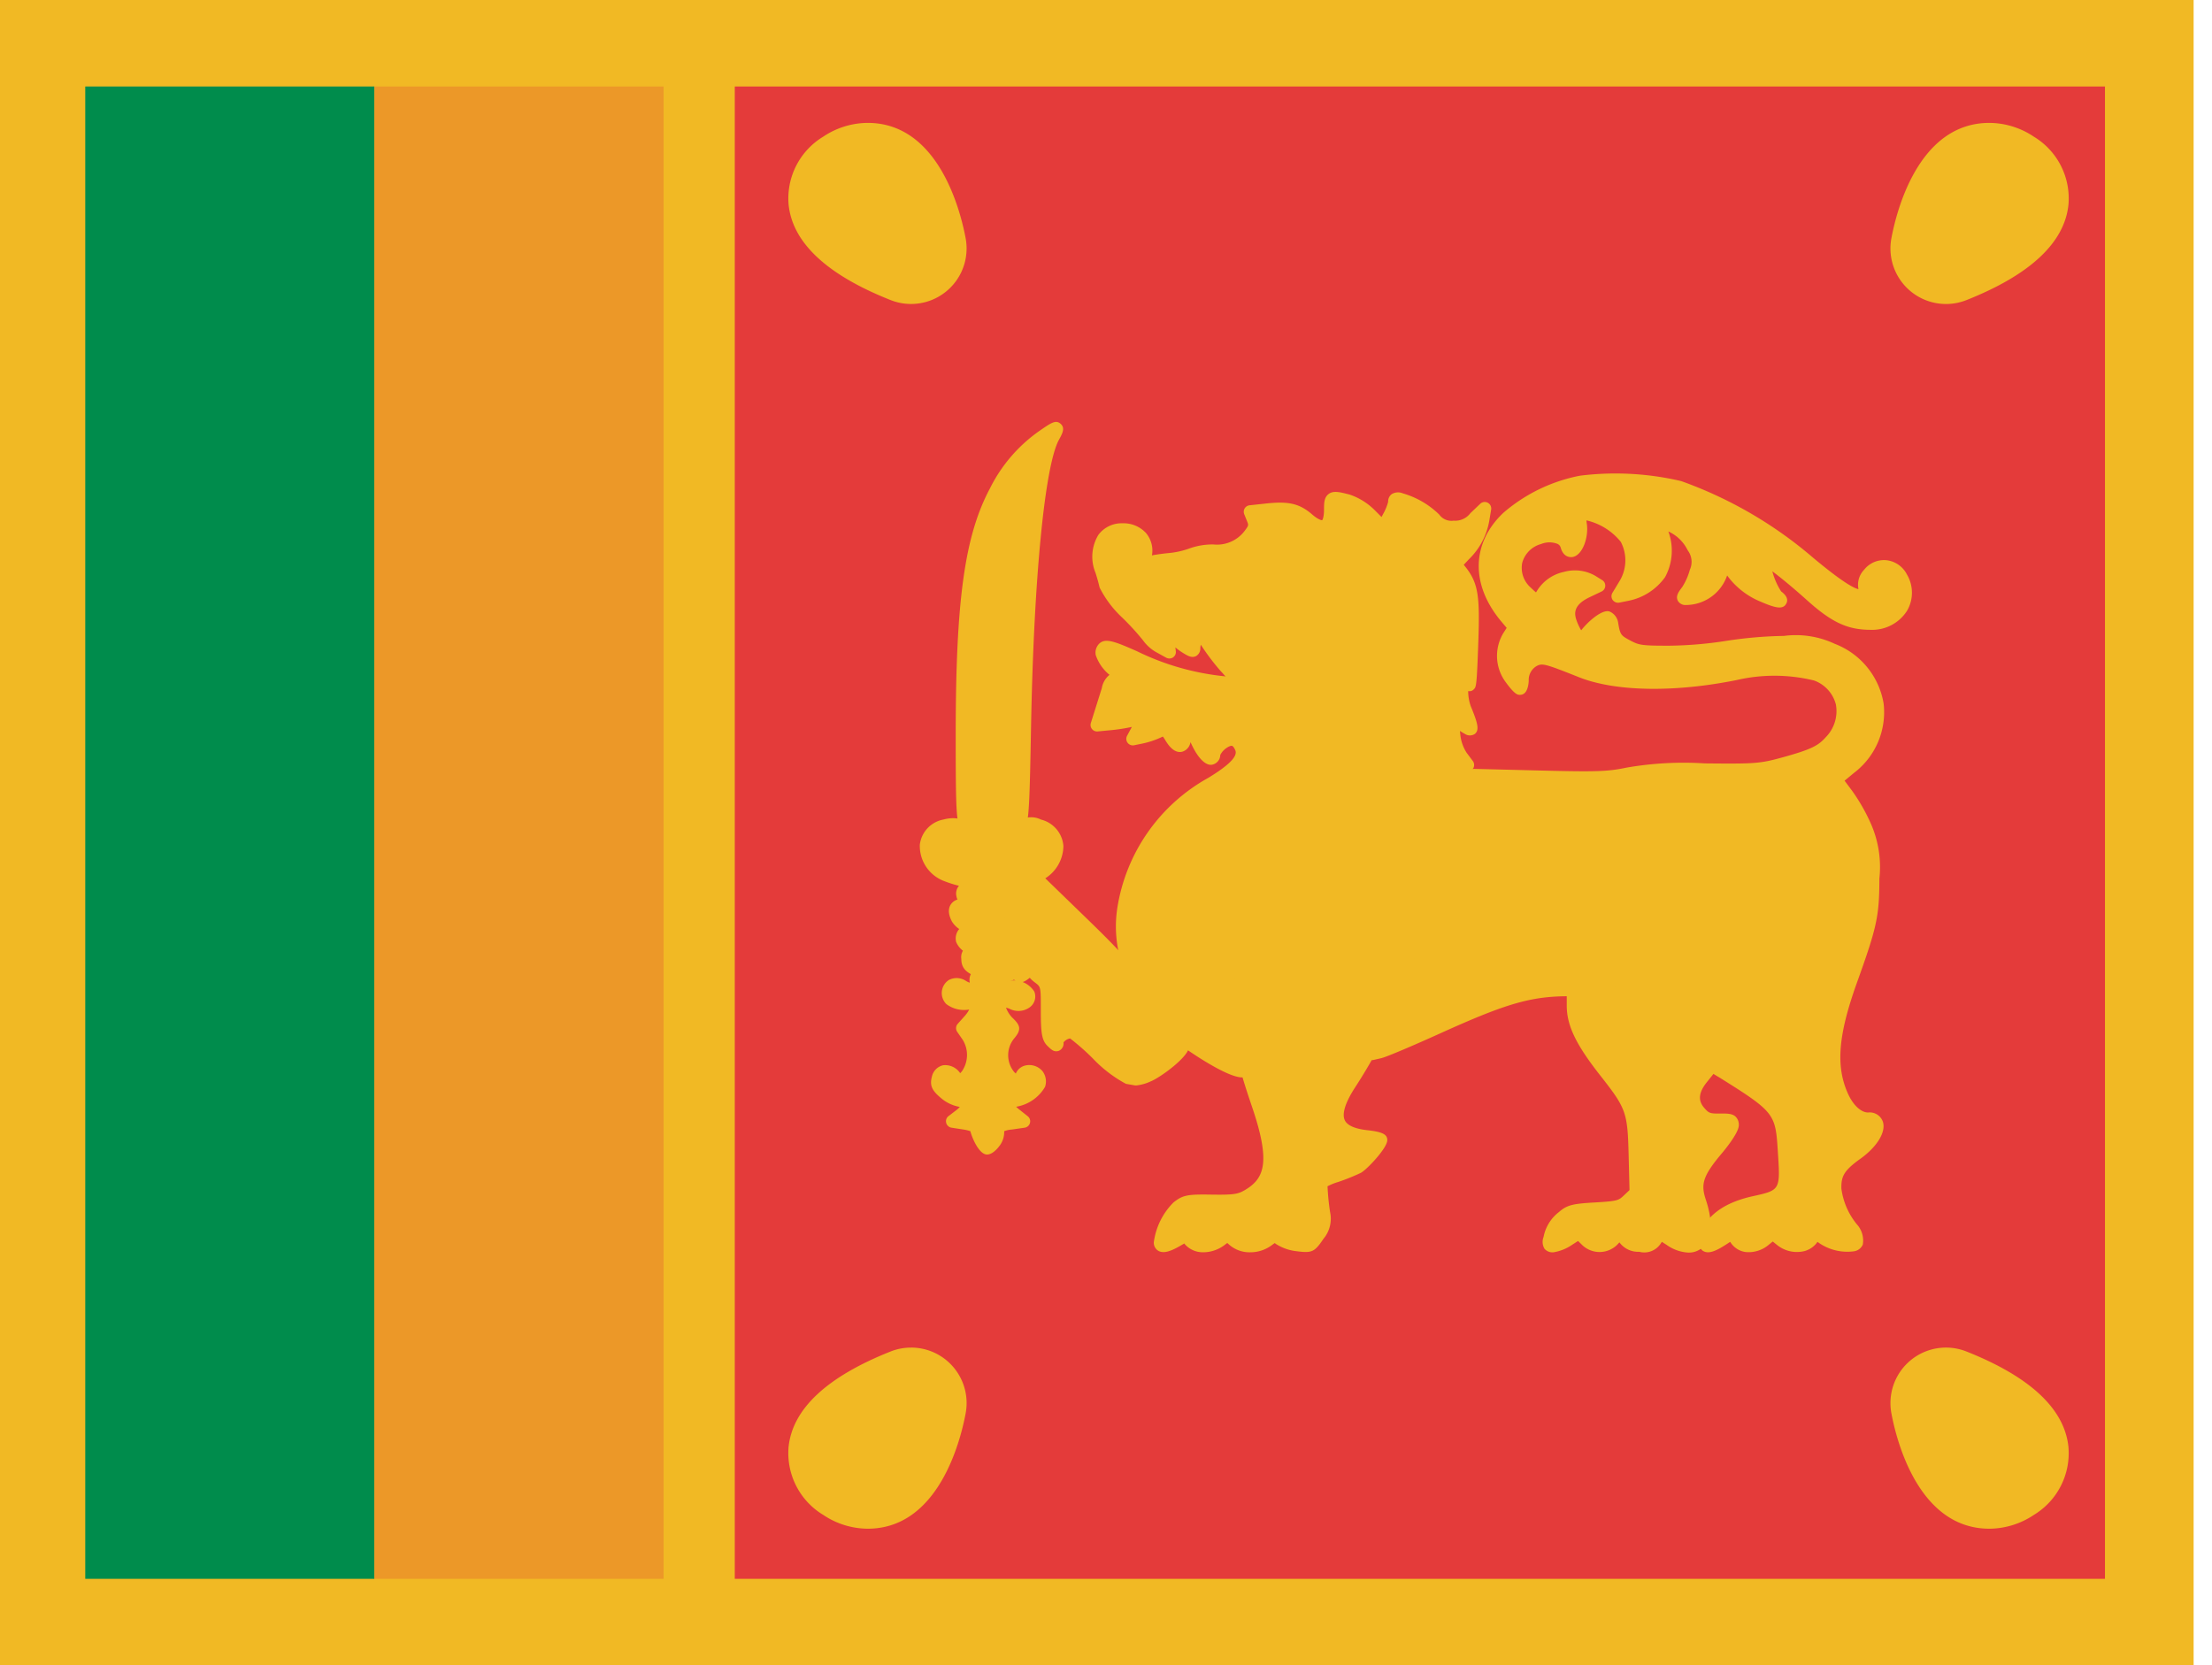 <svg xmlns="http://www.w3.org/2000/svg" width="85" height="64" fill="none"><path fill="#F1B924" d="M0 0v64h84.294V0H0Z"/><path fill="#008C4C" d="M3.276 3.324V60.676h11.112V3.324H3.276Z"/><path fill="#EC9828" d="M14.388 3.324V60.676H25.5V3.324H14.388Z"/><path fill="#E43B3A" d="M28.235 3.324V60.676h52.652V3.324H28.235Z"/><path fill="#F1B924" d="M74.778 11.683c.27 0 .537-.051.787-.15 2.453-.974 3.772-2.21 3.92-3.673a2.774 2.774 0 0 0-1.329-2.606 3.094 3.094 0 0 0-1.712-.531c-2.725 0-3.57 3.395-3.764 4.435a2.135 2.135 0 0 0 2.098 2.525ZM33.344 4.723c-.61.004-1.207.189-1.713.531a2.774 2.774 0 0 0-1.328 2.606c.148 1.464 1.466 2.7 3.92 3.672a2.134 2.134 0 0 0 2.884-2.374c-.194-1.04-1.039-4.435-3.763-4.435ZM35.009 51.79c-.27 0-.537.05-.787.15-2.453.974-3.771 2.21-3.92 3.673a2.773 2.773 0 0 0 1.33 2.605 3.092 3.092 0 0 0 1.712.532c2.724 0 3.57-3.395 3.763-4.435a2.133 2.133 0 0 0-2.098-2.526ZM75.565 51.94a2.134 2.134 0 0 0-2.885 2.375c.194 1.04 1.039 4.435 3.764 4.435a3.093 3.093 0 0 0 1.712-.531 2.774 2.774 0 0 0 1.328-2.606c-.147-1.464-1.466-2.7-3.919-3.673ZM45.216 47.668l.36-.208.155.209a.89.89 0 0 0 1.153-.006l.289-.216.242.215a1.088 1.088 0 0 0 1.29.002c.266-.198.303-.202.478-.052.208.125.441.203.682.227.487.063.495.06.78-.368a.956.956 0 0 0 .219-.85c-.038-.23-.078-.6-.09-.823-.022-.404-.02-.406.568-.61a7.92 7.92 0 0 0 .834-.337c.365-.278.665-.631.881-1.036a1.244 1.244 0 0 0-.561-.135c-1.228-.138-1.436-.797-.638-2.022 1.302-1.998 2.088-3.943 2.093-5.183.002-.554.034-.74.105-.62.291.493-.23 2.558-1.02 4.04l-.317.597.303-.07c.167-.038 1.148-.452 2.18-.92 2.824-1.28 3.794-1.53 5.623-1.453a3.925 3.925 0 0 1 3.265 1.498 9.947 9.947 0 0 0 2.134 1.663c2.15 1.346 2.24 1.462 2.342 3.046.104 1.604.052 1.69-1.16 1.959-1.038.229-1.688.712-1.862 1.384-.093.359.103.369.625.033l.383-.247.17.247c.225.323.701.325 1.096.003l.299-.244.305.244a.795.795 0 0 0 1.283-.187c.035-.09.126-.061.31.1.347.3 1.236.43 1.332.193a.724.724 0 0 0-.155-.496c-.517-.775-.678-1.145-.685-1.566-.01-.587.165-.87.833-1.347.81-.58 1.06-1.328.444-1.328-.38 0-.764-.336-1.009-.885-.497-1.114-.4-2.364.347-4.442.758-2.112.842-2.501.845-3.913a3.88 3.88 0 0 0-.286-1.965 7.046 7.046 0 0 0-.716-1.267l-.427-.57.548-.455c1.676-1.388 1.333-3.66-.684-4.535a3.394 3.394 0 0 0-1.852-.284 15.79 15.79 0 0 0-2.198.19c-.728.115-1.464.177-2.201.186-1.054.005-1.233-.022-1.638-.238-.424-.225-.496-.332-.58-.853a.31.31 0 0 0-.166-.237c-.144-.046-.809.532-.907.787-.048.126-.088.118-.23-.05a2.079 2.079 0 0 1-.293-.57c-.168-.509.038-.89.635-1.175l.464-.221-.273-.17a1.477 1.477 0 0 0-1.87.467.863.863 0 0 1-.237.297 2.03 2.03 0 0 1-.414-.346 1.204 1.204 0 0 1 .496-2.084c.519-.172.978-.041 1.074.305.145.529.6-.166.518-.794-.054-.417-.046-.431.242-.431.602.123 1.14.455 1.52.937a1.779 1.779 0 0 1-.053 1.787l-.265.439.347-.07a2.027 2.027 0 0 0 1.252-.8 1.846 1.846 0 0 0 .058-1.62c-.227-.412-.2-.477.135-.338a1.91 1.91 0 0 1 1.105.947.966.966 0 0 1 .106.923 2.653 2.653 0 0 1-.34.758c-.184.245-.19.286-.044.286a1.995 1.995 0 0 0 1.048-.475c.142-.18.255-.381.332-.597l.146-.399.168.304c.294.48.736.85 1.259 1.058.603.258.855.273.539.03-.3-.416-.47-.913-.486-1.427.07-.066.89.565 1.825 1.405.886.795 1.442 1.056 2.256 1.056 1.039 0 1.644-.905 1.177-1.76a.727.727 0 0 0-1.234-.14.584.584 0 0 0-.16.558c.059.252.036.286-.194.286-.302 0-.897-.387-1.954-1.269a15.795 15.795 0 0 0-4.986-2.902 10.967 10.967 0 0 0-3.77-.203 6.158 6.158 0 0 0-2.823 1.367c-1.14 1.084-1.159 2.526-.048 3.84l.317.376-.215.335a1.447 1.447 0 0 0 .067 1.623c.092.148.21.28.348.386.036 0 .076-.137.088-.303a.849.849 0 0 1 .523-.817c.28-.1.461-.053 1.743.459 1.35.538 3.567.575 5.925.099a6.593 6.593 0 0 1 3.12.031 1.539 1.539 0 0 1 .546 2.569c-.35.393-.687.554-1.82.865-.862.236-1.067.252-3.026.232-.989-.06-1.982-.007-2.959.159-.742.154-1.198.17-3.377.115l-2.52-.063.28.231a4.4 4.4 0 0 0 .482.348c.19.109.184.124-.099.228a2.943 2.943 0 0 1-.818.112h-.517l-.07.44c-.04.207-.037.42.007.627.062.152.039.174-.122.115a6.974 6.974 0 0 0-.673-.172 4.134 4.134 0 0 1-.781-.252c-.284-.138-.315-.135-.42.05a4.084 4.084 0 0 1-1.097.817c-.021 0-.048-.126-.06-.28a4.048 4.048 0 0 0-.28-.888c-.143-.335-.292-.7-.33-.812-.06-.169-.087-.177-.159-.051a2.182 2.182 0 0 0-.154.508c-.06.249-.158.487-.293.705l-.225.35-.144-.299c-.155-.322-.411-.655-.504-.655-.031 0-.085.103-.118.229-.183.397-.469.74-.828.99-.055 0-.1-.206-.1-.457 0-.252-.047-.457-.106-.457-.06 0-.108.065-.108.144 0 .194-.519.77-.693.77a.446.446 0 0 0-.272.152c-.191.218-.348.188-.267-.052a1.19 1.19 0 0 0-.055-.584l-.16-.494c-.025-.079-.211-.058-.605.069-.636.204-.85.168-.522-.089a1.92 1.92 0 0 0 .404-.72c.054-.228.171-.434.337-.598.116-.036.11.008-.027.193a.894.894 0 0 0-.178.394c-.025.159-.08.311-.162.45-.09.161-.145.31-.125.33.19-.04.37-.11.538-.205l.5-.24.003.215c.023.234.068.466.134.692l.132.477.34-.156a1.462 1.462 0 0 0 .678-1.173c0-.219.125-.185.177.047.015.069.093.325.175.57l.147.444.233-.281a2.38 2.38 0 0 0 .358-.673c.118-.375.304-.536.304-.264 0 .196.535.9.638.839.11-.18.186-.379.221-.586.149-.61.389-1.025.541-.936a.106.106 0 0 1 .05.145c.044.306.137.604.274.881l.403.982c.066.162.126.139.513-.203.188-.152.352-.33.486-.53.04-.118.094-.114.32.026.452.239.947.386 1.456.433.053-.201.077-.41.07-.618l.014-.566.305.063c.26.035.523.033.783-.005l.478-.068-.426-.292a2.342 2.342 0 0 1-.527-.463.705.705 0 0 0-.504-.204c-.639-.054-1.771-.69-1.771-.993 0-.057.157.04.348.215.419.387.962.612 1.532.635h.386l-.239-.318a1.844 1.844 0 0 1-.289-.813c-.046-.454-.094-.526-.568-.856a5.465 5.465 0 0 1-.783-.659l-.266-.3-.136.356c-.075.196-.166.355-.203.355a1.105 1.105 0 0 1-.318-.253 1.129 1.129 0 0 0-.314-.253c-.117.12-.21.262-.273.418l-.21.417-.163-.24a3.662 3.662 0 0 0-.47-.52c-.17-.154-.259-.28-.199-.28.178.086.336.207.464.356l.354.356.145-.26a.926.926 0 0 0 .078-.585c-.056-.28-.048-.296.06-.12.131.178.286.338.46.475l.336.273.232-.425c.23-.423.232-.424.337-.171a6.461 6.461 0 0 0 2.024 1.659c.133.075.077-.184-.17-.777a1.965 1.965 0 0 1-.118-.63c0-.28-.081-.406-.44-.679a1.693 1.693 0 0 1-.784-1.311 1.823 1.823 0 0 0-.201-.637c-.106-.137-.123-.06-.095.418.022.3-.01.602-.093.89l-.128.305-.099-.254a1.604 1.604 0 0 0-.534-.54c-.24-.156-.408-.312-.374-.344.034-.032.28.111.548.319.407.316.496.35.553.21a3.786 3.786 0 0 0-.128-1.37c-.064-.249-.058-.247.248.058.246.267.402.604.447.965a1.597 1.597 0 0 0 .736 1.18c.192.191.408.357.641.493.021-.02.063-.773.093-1.672.058-1.726-.007-2.137-.423-2.67l-.213-.274.335-.362c.383-.366.637-.845.726-1.367l.072-.42-.38.358a.973.973 0 0 1-.817.359.811.811 0 0 1-.734-.315 3.08 3.08 0 0 0-1.288-.745c-.18-.053-.24-.03-.24.092a1.89 1.89 0 0 1-.223.576l-.222.413-.466-.46a2.24 2.24 0 0 0-.877-.569c-.644-.17-.679-.152-.679.327 0 .728-.31.864-.87.38-.427-.369-.78-.45-1.59-.36l-.624.069.113.282c.093.235.072.334-.129.602a1.579 1.579 0 0 1-1.403.622 2.427 2.427 0 0 0-.836.138c-.283.104-.579.17-.88.195-.259.02-.516.06-.768.123-.153.057-.17.01-.12-.34a.804.804 0 0 0-.88-.929c-.756 0-1.104.676-.808 1.567.056.172.131.442.165.601.2.385.469.73.792 1.02.303.29.585.6.844.93.123.16.28.293.458.389l.344.19-.045-.368c-.05-.405.038-.469.254-.183.126.144.272.268.435.367.255.157.295.16.295.024.017-.152.055-.302.115-.443l.116-.286.201.39c.234.382.501.743.798 1.08.638.737 1.026 1.562.825 1.752-.08.076-.3.071-.756-.02a3.845 3.845 0 0 0-.97-.084c-.37.051-.399.003-.172-.28.24-.3.202-.35-.269-.35a9.803 9.803 0 0 1-2.415-.466c-.505-.2-.621-.15-.77.328-.066.216-.189.606-.271.868l-.15.475.545-.052a5.72 5.72 0 0 0 .858-.146.873.873 0 0 1 .347-.061c-.03.147-.087.287-.17.413l-.205.38.34-.07c.216-.047.426-.116.627-.207.273-.132.295-.122.51.223.265.426.477.408.524-.043.049-.466.202-.397.49.22.278.595.567.805.623.453a.844.844 0 0 1 .332-.423c.332-.235.583-.164.726.203.149.38-.183.773-1.147 1.358a6.669 6.669 0 0 0-3.374 4.812c-.29 1.841.613 3.743 2.425 5.11.866.654 2.243 1.344 2.156 1.08-.372-1.118-.36-3.252.02-3.611.058-.055.038.168-.043.494-.302 1.215-.17 2.183.603 4.452.7 2.052.602 2.928-.388 3.508-.318.186-.523.217-1.378.207-.928-.012-1.029.007-1.327.244a2.433 2.433 0 0 0-.663 1.339c0 .191.212.166.629-.075Z"/><path fill="#F1B924" d="M48.04 48.127a1.184 1.184 0 0 1-.79-.278l-.09-.08-.125.094c-.23.168-.506.26-.79.263a.922.922 0 0 1-.714-.307l-.022-.03-.167.096c-.41.236-.648.286-.83.186a.363.363 0 0 1-.175-.327c.076-.58.342-1.12.757-1.533.365-.292.554-.315 1.486-.3.837.012.993-.022 1.25-.171.758-.444 1.01-1.063.278-3.214-.14-.413-.262-.782-.361-1.12h-.018c-.634 0-2.255-1.162-2.272-1.176-1.88-1.418-2.825-3.417-2.52-5.347a6.943 6.943 0 0 1 3.491-4.988c.79-.48 1.132-.824 1.044-1.052-.047-.116-.096-.168-.127-.178-.035-.011-.111.008-.224.088a.694.694 0 0 0-.23.263.387.387 0 0 1-.32.373c-.225.039-.517-.218-.775-.764a3.402 3.402 0 0 0-.05-.104.449.449 0 0 1-.32.369c-.322.077-.553-.293-.63-.415a2.254 2.254 0 0 0-.11-.169c-.03.013-.062.03-.08.037-.22.1-.449.177-.685.228l-.341.07a.251.251 0 0 1-.27-.365l.184-.34a6.67 6.67 0 0 1-.769.122l-.546.052a.25.25 0 0 1-.261-.324l.421-1.34a.836.836 0 0 1 .373-.566.916.916 0 0 1 .727.078 9.656 9.656 0 0 0 2.324.45c.26 0 .528 0 .632.214a.398.398 0 0 1-.069.407c.301.009.6.04.896.096.167.04.339.064.51.07-.157-.523-.437-1.001-.816-1.394a8.999 8.999 0 0 1-.771-1.02.675.675 0 0 0-.021.117.335.335 0 0 1-.155.311c-.17.094-.333-.007-.52-.122-.1-.062-.194-.13-.283-.207l.017.148a.25.25 0 0 1-.107.237.258.258 0 0 1-.261.012l-.346-.191a1.588 1.588 0 0 1-.552-.484 9.67 9.67 0 0 0-.805-.877 4.105 4.105 0 0 1-.858-1.145 6.745 6.745 0 0 0-.16-.574 1.617 1.617 0 0 1 .113-1.45 1.112 1.112 0 0 1 .932-.445 1.167 1.167 0 0 1 .897.373 1.047 1.047 0 0 1 .233.84l-.004.02c.199-.039.45-.07.62-.087.272-.023.54-.08.798-.171.302-.111.621-.166.942-.162a1.332 1.332 0 0 0 1.204-.523c.156-.208.152-.22.096-.359l-.114-.282a.254.254 0 0 1 .018-.221.249.249 0 0 1 .187-.12l.626-.068c.882-.096 1.296.002 1.78.42.263.227.382.22.382.223 0 0 .074-.072.074-.415 0-.235 0-.457.173-.591.188-.144.441-.076.82.022.375.129.714.345.989.631l.228.228.064-.12a2 2 0 0 0 .191-.466.344.344 0 0 1 .135-.292.47.47 0 0 1 .428-.031 3.32 3.32 0 0 1 1.398.814.577.577 0 0 0 .554.236.734.734 0 0 0 .646-.29l.378-.36a.25.25 0 0 1 .418.223l-.07.42a2.703 2.703 0 0 1-.79 1.496l-.192.206.084.106c.482.62.533 1.13.476 2.832-.06 1.74-.084 1.762-.172 1.845a.217.217 0 0 1-.218.07v.046c.005.182.038.363.098.535.292.7.325.919.161 1.064a.345.345 0 0 1-.343.026 7.449 7.449 0 0 1-.236-.138c.008.046.014.097.018.152.026.244.109.48.242.687l.238.317a.254.254 0 0 1 .025.262.328.328 0 0 1-.031.047.229.229 0 0 1 .066-.007l2.52.063c2.166.054 2.6.041 3.32-.11a12.822 12.822 0 0 1 3.013-.164c1.921.02 2.122.006 2.957-.223 1.147-.315 1.406-.459 1.699-.79a1.427 1.427 0 0 0 .382-1.253 1.337 1.337 0 0 0-.839-.92 6.434 6.434 0 0 0-2.972-.017c-2.404.486-4.672.446-6.065-.11-1.235-.493-1.377-.528-1.568-.456a.612.612 0 0 0-.358.6c-.025.354-.138.534-.337.534-.09 0-.193 0-.55-.489a1.694 1.694 0 0 1-.076-1.905l.115-.179-.199-.236c-1.19-1.41-1.165-3.012.068-4.183a6.348 6.348 0 0 1 2.95-1.43 11.041 11.041 0 0 1 3.886.208 16.055 16.055 0 0 1 5.075 2.95c1.08.901 1.543 1.162 1.738 1.204a.835.835 0 0 1 .217-.747.974.974 0 0 1 .854-.367 1.01 1.01 0 0 1 .79.547 1.375 1.375 0 0 1 .006 1.396 1.588 1.588 0 0 1-1.4.733c-.878 0-1.49-.283-2.423-1.119-.59-.53-1.058-.91-1.354-1.13.071.273.185.533.337.771.086.066.328.252.193.48-.128.23-.423.157-.987-.087a2.989 2.989 0 0 1-1.28-1.004 1.68 1.68 0 0 1-1.573 1.135.334.334 0 0 1-.322-.165c-.092-.182.035-.347.168-.523.132-.207.232-.433.296-.67a.731.731 0 0 0-.086-.746 1.52 1.52 0 0 0-.741-.722 2.133 2.133 0 0 1-.127 1.756 2.273 2.273 0 0 1-1.412.909l-.347.069a.255.255 0 0 1-.254-.101.25.25 0 0 1-.01-.273l.265-.439a1.533 1.533 0 0 0 .057-1.522 2.383 2.383 0 0 0-1.309-.823h-.011c.003.05.011.107.017.15.066.505-.162 1.178-.542 1.255-.053.008-.351.05-.465-.363a.229.229 0 0 0-.12-.14.85.85 0 0 0-.635.005 1.028 1.028 0 0 0-.723.723 1.007 1.007 0 0 0 .322.946c.08.077.15.141.206.19.018-.027.04-.059.06-.093a1.61 1.61 0 0 1 1.017-.696 1.57 1.57 0 0 1 1.198.148l.27.168a.25.25 0 0 1-.023.438l-.464.221c-.605.29-.595.603-.505.871.048.14.11.274.185.4.266-.344.804-.813 1.085-.725a.553.553 0 0 1 .336.435c.074.46.109.49.45.673.35.186.435.21 1.522.208a15.12 15.12 0 0 0 2.157-.182c.741-.117 1.49-.182 2.24-.194a3.515 3.515 0 0 1 1.954.304 2.983 2.983 0 0 1 1.877 2.29 2.924 2.924 0 0 1-1.134 2.667l-.366.303.284.38c.296.413.546.855.748 1.32.276.65.382 1.36.306 2.061-.004 1.448-.092 1.858-.862 3.998-.722 2.013-.82 3.206-.351 4.257.198.447.505.736.78.736a.534.534 0 0 1 .567.355c.127.392-.222.964-.868 1.425-.635.456-.735.674-.727 1.14.069.53.292 1.028.642 1.432a.928.928 0 0 1 .181.725.439.439 0 0 1-.334.256 1.92 1.92 0 0 1-1.394-.352l-.012-.01a.89.89 0 0 1-.503.355 1.216 1.216 0 0 1-1.071-.251l-.146-.117-.143.116a1.194 1.194 0 0 1-.9.288.815.815 0 0 1-.56-.343l-.032-.048-.181.117c-.375.241-.671.371-.886.216a.45.45 0 0 1-.115-.523c.138-.538.608-1.247 2.05-1.564 1.06-.234 1.06-.234.964-1.7-.094-1.461-.098-1.519-2.226-2.85a10.285 10.285 0 0 1-2.183-1.702 3.664 3.664 0 0 0-3.094-1.42c-1.808-.077-2.715.165-5.508 1.43-.92.416-2.012.886-2.226.936l-.304.07a.255.255 0 0 1-.067.006c-.197.347-.411.7-.641 1.053-.373.575-.51 1.009-.393 1.257.117.25.527.345.849.381.593.065.784.158.784.383 0 .307-.786 1.133-1.012 1.256a8.09 8.09 0 0 1-.872.352c-.142.041-.28.097-.412.166a9.082 9.082 0 0 0 .098.992 1.201 1.201 0 0 1-.256 1.029c-.337.502-.439.552-1.02.476a1.842 1.842 0 0 1-.81-.283c-.017-.013-.029-.024-.038-.032a2.037 2.037 0 0 0-.13.092 1.38 1.38 0 0 1-.818.263Zm-2.948-.674.125.217-.125-.218.36-.207a.249.249 0 0 1 .326.068l.154.209a.395.395 0 0 0 .307.105h.004a.867.867 0 0 0 .493-.164l.287-.215a.247.247 0 0 1 .316.013l.242.216a.844.844 0 0 0 .975-.013c.306-.226.482-.305.792-.04.171.09.358.148.55.168.338.044.338.043.539-.259.216-.323.226-.404.181-.67a9.845 9.845 0 0 1-.094-.852c-.029-.57.115-.643.736-.86.272-.091.54-.198.8-.32.24-.195.453-.42.634-.67a3.384 3.384 0 0 0-.225-.033c-.663-.074-1.07-.29-1.246-.664-.199-.424-.06-.994.427-1.742 1.28-1.965 2.047-3.852 2.052-5.047.002-.574.014-.83.248-.895a.346.346 0 0 1 .322.149c.377.637-.238 2.825-1.014 4.283l-.041.077a45.755 45.755 0 0 0 1.882-.814c2.854-1.292 3.868-1.545 5.735-1.475a4.161 4.161 0 0 1 3.437 1.575 9.76 9.76 0 0 0 2.085 1.623c2.148 1.344 2.35 1.517 2.46 3.242.106 1.655.03 1.913-1.356 2.22-.624.137-1.396.437-1.638 1.088.055-.03.125-.07.213-.126l.384-.246a.25.25 0 0 1 .34.069l.17.245a.317.317 0 0 0 .22.132.728.728 0 0 0 .513-.18l.298-.244a.25.25 0 0 1 .314-.001l.304.243a.726.726 0 0 0 .625.16.383.383 0 0 0 .269-.24.323.323 0 0 1 .222-.203.558.558 0 0 1 .486.204c.273.176.594.264.919.25a1.04 1.04 0 0 0-.113-.226c-.553-.826-.722-1.224-.728-1.702-.012-.67.209-1.033.938-1.554.543-.388.708-.777.683-.865a.301.301 0 0 0-.094-.01 1.489 1.489 0 0 1-1.236-1.032c-.527-1.182-.433-2.48.339-4.629.75-2.088.827-2.446.831-3.83a3.689 3.689 0 0 0-.267-1.868 6.723 6.723 0 0 0-.685-1.212l-.427-.571a.25.25 0 0 1 .038-.341l.548-.455a2.427 2.427 0 0 0 .958-2.212 2.495 2.495 0 0 0-1.58-1.902 3.15 3.15 0 0 0-1.752-.263c-.722.011-1.442.074-2.155.186-.742.117-1.492.18-2.243.19-1.05.009-1.29-.016-1.758-.267a1.103 1.103 0 0 1-.706-1.02 2.191 2.191 0 0 0-.595.585.352.352 0 0 1-.258.243.46.46 0 0 1-.398-.222 2.317 2.317 0 0 1-.339-.651c-.146-.44-.13-1.052.765-1.48l.035-.016a1.19 1.19 0 0 0-.685-.022 1.13 1.13 0 0 0-.706.468c-.236.387-.35.42-.453.42-.072 0-.164 0-.59-.418a1.49 1.49 0 0 1-.46-1.416 1.513 1.513 0 0 1 1.054-1.084 1.32 1.32 0 0 1 1.026.03c.135.069.245.178.314.312a1.09 1.09 0 0 0 .083-.56c-.036-.27-.059-.447.062-.586a.517.517 0 0 1 .427-.128 2.814 2.814 0 0 1 1.73 1.051 2 2 0 0 1-.013 1.988c.352-.113.659-.335.876-.634a1.603 1.603 0 0 0 .049-1.363c-.133-.24-.27-.49-.104-.676.162-.176.406-.073.552-.012.535.178.978.56 1.233 1.062a1.2 1.2 0 0 1 .125 1.103c-.06.216-.144.425-.248.624.18-.067.345-.166.49-.291a2 2 0 0 0 .279-.512l.146-.4a.245.245 0 0 1 .216-.162.234.234 0 0 1 .237.13l.165.304c.267.425.662.755 1.128.941a3.665 3.665 0 0 1-.305-1.033.395.395 0 0 1 .1-.309c.154-.15.302-.27 2.163 1.4.837.75 1.344.991 2.09.991a1.096 1.096 0 0 0 .97-.487.894.894 0 0 0-.013-.902.522.522 0 0 0-.401-.29.497.497 0 0 0-.422.189.346.346 0 0 0-.107.342.517.517 0 0 1-.041.454.473.473 0 0 1-.396.138c-.314 0-.794-.225-2.115-1.326a15.525 15.525 0 0 0-4.896-2.854 10.769 10.769 0 0 0-3.655-.197 5.894 5.894 0 0 0-2.696 1.301c-1.036.985-1.048 2.293-.03 3.498l.318.377a.251.251 0 0 1 .02.296l-.215.334a1.191 1.191 0 0 0 .057 1.341l.012.016a1.04 1.04 0 0 1 .66-.837c.377-.134.613-.06 1.922.461 1.307.524 3.469.555 5.784.086a6.766 6.766 0 0 1 3.263.046 1.84 1.84 0 0 1 1.132 1.27 1.916 1.916 0 0 1-.494 1.695c-.411.464-.825.634-1.94.94-.89.245-1.124.263-3.094.241a12.454 12.454 0 0 0-2.907.154c-.763.156-1.244.173-3.433.12l-1.773-.045c.046.034.095.065.144.094.11.064.271.157.256.346-.018.195-.191.26-.392.334a3.193 3.193 0 0 1-.906.128h-.302l-.037.227c-.03.163-.033.331-.008.495a.317.317 0 0 1-.439.445 6.742 6.742 0 0 0-.64-.164 4.245 4.245 0 0 1-.936-.316 3.67 3.67 0 0 1-1.31.938c-.27 0-.293-.308-.309-.512a4.011 4.011 0 0 0-.261-.809l-.17-.404c-.065.28-.176.548-.328.792l-.222.35a.286.286 0 0 1-.227.116.25.25 0 0 1-.208-.142l-.145-.3a2.437 2.437 0 0 0-.206-.348c-.178.355-.724 1.053-1.019 1.053-.193 0-.306-.157-.339-.48-.205.253-.48.48-.67.48a.912.912 0 0 0-.083.069c-.271.308-.484.234-.566.19-.056-.034-.234-.165-.124-.487.01-.145-.01-.29-.057-.428l-.115-.357a2.883 2.883 0 0 0-.336.092c-.53.172-.84.22-.967-.018s.13-.438.214-.505c.145-.18.254-.384.322-.604.03-.086.07-.194.12-.301-.14.097-.288.19-.44.282a6.392 6.392 0 0 0-3.257 4.639c-.273 1.744.597 3.565 2.329 4.87.52.387 1.08.718 1.668.99-.264-1.154-.285-3.055.187-3.503a.28.28 0 0 1 .316-.04c.168.096.18.27.055.776-.289 1.164-.16 2.09.597 4.31.632 1.857.753 3.074-.497 3.806-.385.224-.646.249-1.508.24-.927-.013-.945.012-1.169.19a2.369 2.369 0 0 0-.542.97c.078-.034.154-.074.228-.117Zm3.033-16.957a.249.249 0 0 1 .25.248l.002.214c.024.213.066.423.125.628l.054.195.075-.035a1.232 1.232 0 0 0 .532-.946c0-.347.232-.389.28-.395.138-.018.323.08.39.39.013.063.089.307.167.543l.006.012c.108-.16.194-.335.257-.518.088-.284.246-.632.53-.57.061.01.262.065.262.382.078.162.178.313.297.448a6.96 6.96 0 0 0 .072-.256c.068-.287.267-.968.599-1.109a.34.34 0 0 1 .31.018.373.373 0 0 1 .175.231.346.346 0 0 1-.002.178c.066.252.15.498.254.737.135.324.267.648.345.838.066-.055.139-.118.175-.151.156-.133.298-.28.424-.441a.324.324 0 0 1 .2-.217.56.56 0 0 1 .478.13c.358.173.736.302 1.124.386.01-.09.018-.215.022-.366l.013-.565a.249.249 0 0 1 .3-.24l.305.064c.179.022.359.026.538.01a2.166 2.166 0 0 1-.495-.464.751.751 0 0 0-.31-.085c-.628-.053-2-.707-2-1.242a.278.278 0 0 1 .158-.244c.127-.056.275-.029.61.275.347.317.785.515 1.251.565a2.157 2.157 0 0 1-.279-.851c-.037-.367-.039-.38-.462-.676a5.6 5.6 0 0 1-.82-.69c-.175.449-.312.487-.425.487-.056 0-.171 0-.497-.328-.031-.03-.059-.058-.086-.082-.03.05-.062.111-.1.184l-.21.417a.247.247 0 0 1-.332.11.251.251 0 0 1-.097-.083l-.164-.24a3.352 3.352 0 0 0-.431-.474c-.261-.238-.34-.39-.281-.546a.284.284 0 0 1 .252-.169c.142 0 .357.145.641.43l.117.119a.716.716 0 0 0 .038-.382c-.047-.223-.088-.434.122-.517.215-.083.33.113.392.217.119.153.255.291.406.413l.103.083.09-.163c.18-.33.258-.473.445-.473h.02c.19.01.26.178.321.325.413.505.91.933 1.471 1.266l-.078-.191a2.262 2.262 0 0 1-.137-.726c0-.16 0-.219-.343-.48a1.982 1.982 0 0 1-.74-.904.962.962 0 0 1-.05.162l-.129.306a.25.25 0 0 1-.23.152h-.004a.249.249 0 0 1-.228-.158l-.1-.255a1.461 1.461 0 0 0-.438-.421c-.472-.312-.484-.448-.49-.52a.277.277 0 0 1 .086-.218c.135-.13.318-.122.868.306l.175.132a5.067 5.067 0 0 0-.146-1.033c-.039-.158-.088-.353.096-.457.185-.107.31.014.573.277.28.3.46.682.513 1.09.11.53.13.58.658 1.044.097.087.189.164.265.227.017-.273.035-.685.055-1.228.058-1.757-.024-2.062-.371-2.507l-.215-.273a.249.249 0 0 1 .014-.324l.336-.362c.26-.256.46-.568.585-.912-.223.188-.51.282-.8.262a1.053 1.053 0 0 1-.917-.394 2.839 2.839 0 0 0-1.125-.662 3.108 3.108 0 0 1-.223.532l-.222.412a.25.25 0 0 1-.396.06l-.466-.46a2.02 2.02 0 0 0-.765-.504c-.1-.026-.263-.07-.363-.084-.004.057-.004.133-.004.17 0 .173 0 .702-.367.87-.374.173-.782-.185-.916-.301-.342-.299-.603-.387-1.397-.303l-.3.034a.733.733 0 0 1-.17.822 1.815 1.815 0 0 1-1.602.722 2.26 2.26 0 0 0-.73.114c-.309.116-.633.19-.963.217a4.785 4.785 0 0 0-.704.108.366.366 0 0 1-.363-.029c-.156-.127-.127-.337-.092-.58a.541.541 0 0 0-.113-.442.752.752 0 0 0-1.05.036 1.136 1.136 0 0 0-.04 1.002c.058.18.138.461.171.628.197.332.441.634.726.894.318.306.613.634.884.983.078.096.173.18.279.245-.014-.177 0-.415.202-.497.254-.104.44.157.511.255.096.105.205.198.324.276.025-.092.055-.183.09-.272l.119-.287a.249.249 0 0 1 .218-.155.241.241 0 0 1 .234.135l.201.39c.225.364.48.709.765 1.03.47.544 1.245 1.684.808 2.097-.18.166-.488.14-.978.043a3.602 3.602 0 0 0-.89-.08c-.182.026-.444.064-.559-.14-.1-.176.01-.35.117-.488h-.03a9.972 9.972 0 0 1-2.506-.485.875.875 0 0 0-.331-.091.81.81 0 0 0-.11.262l-.308.984.172-.016c.272-.025.542-.071.807-.137.39-.117.506-.089.598.002.13.125.091.289-.075.608.13-.037.256-.084.379-.14.447-.213.589-.077.833.317.021.036.043.066.06.09l.004-.027c.014-.144.049-.478.322-.524.277-.04.466.287.641.664.057.127.127.248.207.362.09-.172.219-.32.377-.431a.747.747 0 0 1 .657-.157.72.72 0 0 1 .447.473.841.841 0 0 1-.246.907.261.261 0 0 1 .17.108c.125.174-.01.356-.107.489a.76.76 0 0 0-.13.255.994.994 0 0 1-.083.33l.478-.23a.24.24 0 0 1 .108-.024Z"/><path fill="#F1B924" d="m60.278 47.627.389-.25.264.25a.715.715 0 0 0 .844.17.712.712 0 0 0 .24-.19c.145-.148.276-.25.29-.228l.144.244c.082.142.251.213.556.234.368.026.467-.01.613-.22l.174-.252.383.246c1.05.674 1.608-.033 1.14-1.442-.239-.716-.108-1.118.66-2.03.253-.264.453-.573.59-.912 0-.186-.06-.211-.491-.203-.413.008-.533-.036-.75-.275a.93.93 0 0 1 .062-1.328l.315-.395-.56-.38a9.315 9.315 0 0 1-1.233-1.098 3.992 3.992 0 0 0-2.73-1.404l-.724-.064.001.548c.002.705.333 1.384 1.236 2.533 1.027 1.306 1.099 1.508 1.14 3.216l.035 1.444-.297.282c-.268.255-.39.287-1.256.337-.825.048-.998.09-1.24.305-.271.203-.456.5-.517.833-.058.23-.035.28.13.28.213-.042.414-.127.591-.25v-.001Z"/><path fill="#F1B924" d="M64.885 48.139a1.58 1.58 0 0 1-.844-.298l-.18-.115-.037.053a.754.754 0 0 1-.835.328.887.887 0 0 1-.755-.355l-.004-.006a.633.633 0 0 0-.035.037.964.964 0 0 1-1.435.026l-.121-.116-.226.145c-.217.15-.465.249-.726.29a.407.407 0 0 1-.336-.135.512.512 0 0 1-.037-.454 1.58 1.58 0 0 1 .593-.96c.313-.278.558-.32 1.393-.368.868-.05.903-.083 1.098-.267l.219-.207-.033-1.334c-.041-1.657-.092-1.8-1.089-3.068-.938-1.194-1.287-1.921-1.29-2.685v-.55a.248.248 0 0 1 .083-.184.226.226 0 0 1 .19-.064l.723.064a4.222 4.222 0 0 1 2.89 1.482 9.09 9.09 0 0 0 1.193 1.062l.56.38a.258.258 0 0 1 .107.17.256.256 0 0 1-.053.193l-.316.395c-.407.512-.253.805-.072 1.004.152.169.199.198.56.193.306-.003.5-.004.632.128a.434.434 0 0 1 .115.325c-.004.293-.542.945-.65 1.073-.755.895-.811 1.201-.616 1.79.293.874.23 1.555-.172 1.867a.787.787 0 0 1-.494.16Zm-1.092-1.004a.24.24 0 0 1 .135.04l.382.247c.333.213.614.271.763.162.175-.137.245-.596.005-1.315-.269-.805-.117-1.294.707-2.27.189-.219.356-.455.5-.705a6.899 6.899 0 0 0-.204 0 1.003 1.003 0 0 1-.942-.357 1.168 1.168 0 0 1 .052-1.652l.147-.184-.336-.228a9.572 9.572 0 0 1-1.274-1.134 3.766 3.766 0 0 0-2.57-1.326l-.453-.04v.276c.002.638.322 1.282 1.184 2.378 1.06 1.35 1.149 1.602 1.194 3.365l.035 1.444a.252.252 0 0 1-.078.187l-.299.282c-.331.316-.534.354-1.414.405-.835.048-.92.093-1.088.243a1.088 1.088 0 0 0-.422.63c.114-.043.222-.098.324-.165h.002l.39-.25a.243.243 0 0 1 .306.029l.264.25a.466.466 0 0 0 .733-.013c.313-.32.416-.314.484-.306a.262.262 0 0 1 .191.109l.154.262c.033.058.156.096.36.11.294.02.303.01.39-.114l.173-.251a.246.246 0 0 1 .205-.109ZM38.201 43.895a.902.902 0 0 0 .167-.446c0-.182.082-.231.483-.288l.483-.069-.322-.256c-.383-.305-.418-.543-.081-.544a1.35 1.35 0 0 0 .991-.607.406.406 0 0 0-.057-.362c-.188-.215-.543-.182-.608.056-.071.256-.19.256-.457.002a1.264 1.264 0 0 1-.02-1.634c.186-.217.185-.23-.052-.455-.255-.241-.436-.718-.317-.831a.768.768 0 0 1 .447.063c.296.101.412.103.534.007.368-.29-.031-.662-.622-.58-.238.033-.336 0-.37-.123-.026-.093-.234-.216-.468-.275-.419-.105-.422-.104-.422.184 0 .316-.18.376-.523.173-.279-.165-.55-.037-.55.26 0 .277.28.413.778.381.383-.025.397.26.034.67l-.262.293.207.298a1.342 1.342 0 0 1-.054 1.535l-.263.285-.172-.228c-.24-.318-.567-.296-.657.043-.059.221-.01.323.268.558.17.151.38.251.606.287.363 0 .348.285-.028.573l-.295.226.455.07c.25.04.456.112.456.163 0 .194.316.796.417.796.059 0 .182-.101.274-.226Z"/><path fill="#F1B924" d="M37.929 44.37c-.293 0-.56-.589-.642-.898-.088-.03-.179-.05-.271-.064l-.455-.07a.252.252 0 0 1-.197-.328.247.247 0 0 1 .084-.116l.295-.226a.847.847 0 0 0 .139-.128 1.494 1.494 0 0 1-.726-.343c-.313-.265-.445-.455-.347-.815a.569.569 0 0 1 .433-.443.693.693 0 0 1 .655.304l.06-.064a1.105 1.105 0 0 0 .033-1.224l-.206-.298a.25.25 0 0 1 .017-.308l.262-.294c.071-.076.131-.162.179-.255h-.01a1.134 1.134 0 0 1-.865-.21.597.597 0 0 1 .099-.93.644.644 0 0 1 .65.036.754.754 0 0 0 .146.07v-.028a.485.485 0 0 1 .135-.428c.146-.114.308-.073.596.002.09.022.517.143.632.402a.826.826 0 0 0 .114-.01.936.936 0 0 1 1.006.402.513.513 0 0 1-.199.622.742.742 0 0 1-.768.033 2.235 2.235 0 0 0-.12-.036c.053.145.135.276.242.386.309.29.365.455.07.799a1.017 1.017 0 0 0 .003 1.29.946.946 0 0 0 .062.057.524.524 0 0 1 .377-.311.667.667 0 0 1 .641.212.653.653 0 0 1 .106.609 1.58 1.58 0 0 1-1.112.767c.03.03.072.066.12.106l.325.258a.248.248 0 0 1-.121.441l-.484.07a1.032 1.032 0 0 0-.299.064.879.879 0 0 1-.185.57c-.057.078-.26.327-.474.327Zm-.732-1.436c.498.094.564.257.564.39.045.165.114.322.205.467a.694.694 0 0 0 .154-.341c0-.401.312-.478.614-.523-.24-.224-.33-.432-.263-.62.033-.1.139-.264.46-.264.299-.043.569-.2.755-.436a.184.184 0 0 0-.01-.122.174.174 0 0 0-.154-.053c-.044.087-.107.316-.323.376-.223.06-.4-.085-.57-.245a1.51 1.51 0 0 1 0-2.02l-.072-.069a1.428 1.428 0 0 1-.431-.893.406.406 0 0 1 .113-.3.31.31 0 0 1 .232-.086.402.402 0 0 1-.31-.298c-.01.009-.125-.06-.29-.102l-.11-.027a.494.494 0 0 1-.23.455.714.714 0 0 1-.67-.098.17.17 0 0 0-.148-.031c-.023.014-.025.062-.025.077.072.104.236.143.513.131.02-.002.04-.002.059-.002a.466.466 0 0 1 .46.244c.076.153.088.425-.283.842l-.13.147.093.137a1.59 1.59 0 0 1-.076 1.847l-.261.284a.245.245 0 0 1-.3.052.251.251 0 0 1-.083-.07l-.173-.228c-.078-.105-.157-.13-.17-.126-.008.001-.03.023-.045.082-.028.1-.033.118.187.304.127.111.279.19.443.227a.461.461 0 0 1 .492.29.596.596 0 0 1-.217.602Zm1.463-4.721c.095.018.188.044.28.076.24.082.274.065.298.047a.149.149 0 0 0 .047-.052.617.617 0 0 0-.478-.084c-.035.004-.086.01-.147.013Z"/><path fill="#F1B924" d="M44.135 41.323a3.43 3.43 0 0 0 1.31-1.11 2.515 2.515 0 0 0-.55-.604 6.15 6.15 0 0 1-1.507-2.111c-.094-.296-.546-.802-1.818-2.036l-1.693-1.642-.488.124a4.294 4.294 0 0 1-.728.127c-.227.004-.223.017.08.25l.318.247.447-.248c.433-.24.448-.242.502-.048a.595.595 0 0 1-.156.453c-.116.14-.182.298-.147.352.035.055-.076.167-.248.251-.318.156-.538.669-.288.669.226 0 .724-.614.667-.822-.03-.106-.016-.216.031-.243.194-.114.182.368-.015.606-.116.14-.182.298-.147.352.035.054-.076.167-.248.25-.316.155-.539.67-.29.67.244 0 .733-.588.673-.807-.032-.115-.02-.231.027-.259.13-.076.201.305.09.491a.355.355 0 0 0 .002.345.6.6 0 0 1-.201.689c-.086.05-.027.148.18.305.3.227.307.25.307 1.253 0 .837.033 1.053.187 1.199.173.163.188.164.188.007 0-.171.3-.38.547-.38.369.242.707.529 1.007.853.33.357.712.66 1.135.9.142.026.297.053.343.06.167-.026.329-.074.483-.143Z"/><path fill="#F1B924" d="M43.656 41.716a.355.355 0 0 1-.045-.003l-.345-.06a5.035 5.035 0 0 1-1.264-.967 8.934 8.934 0 0 0-.882-.778.419.419 0 0 0-.253.153.307.307 0 0 1-.168.318c-.19.078-.312-.051-.437-.172-.232-.219-.267-.505-.267-1.38 0-.897 0-.897-.207-1.054-.172-.128-.328-.274-.316-.464a.315.315 0 0 1 .16-.255.4.4 0 0 0 .117-.335.91.91 0 0 1-.581.34.34.34 0 0 1-.346-.268.762.762 0 0 1 .184-.58.342.342 0 0 1-.184-.234.941.941 0 0 1 .527-.872.61.61 0 0 0 .098-.059.863.863 0 0 1 .212-.479.404.404 0 0 0 .053-.075l-.084.047-.447.249a.257.257 0 0 1-.273-.02l-.32-.248c-.242-.189-.388-.303-.322-.5.065-.192.262-.196.393-.198.226-.022.45-.061.67-.119l.486-.124a.253.253 0 0 1 .236.063l1.693 1.642c1.35 1.309 1.772 1.789 1.883 2.139.333.76.822 1.442 1.435 2.001.632.572.632.714.632.79 0 .403-1.13 1.208-1.467 1.341-.18.086-.373.14-.57.161Zm-2.489-2.313c.076 0 .234 0 1.182.925.305.319.647.6 1.018.837l.272.046h.003c.139-.022.274-.063.402-.12a4.1 4.1 0 0 0 1.114-.863 4.891 4.891 0 0 0-.431-.433 6.323 6.323 0 0 1-1.576-2.222c-.088-.275-.736-.943-1.754-1.93l-1.159-1.123a.923.923 0 0 1-.101.234.227.227 0 0 1 .021.023.781.781 0 0 1-.033.804.739.739 0 0 1 .051.78.1.1 0 0 0 .004.1.852.852 0 0 1-.133.882l.041.032c.406.306.406.437.406 1.453-.01.287.004.575.04.86a.905.905 0 0 1 .633-.285Zm-2.09-5.135.005.003.011-.006-.015.003Z"/><path fill="#F1B924" d="M38.958 37.272c0-.27-.557-.558-1.223-.633-.538-.06-.546-.056-.546.212 0 .222.084.31.455.471.597.26 1.314.232 1.314-.05Z"/><path fill="#F1B924" d="M38.473 37.752a2.451 2.451 0 0 1-.926-.2c-.355-.154-.607-.295-.607-.7a.48.48 0 0 1 .125-.397c.136-.124.312-.107.698-.062.718.079 1.446.408 1.446.88a.417.417 0 0 1-.201.353.987.987 0 0 1-.535.127Zm-1.034-.891c0 .075.012.105.306.233.289.137.611.185.927.139a1.802 1.802 0 0 0-.964-.345c-.093-.01-.195-.021-.269-.027Z"/><path fill="#F1B924" d="M39.568 37.247c.272-.246.4-.54.237-.54-.188 0-.687.448-.687.617 0 .263.093.248.45-.077Z"/><path fill="#F1B924" d="M39.195 37.758a.304.304 0 0 1-.125-.027.41.41 0 0 1-.2-.407c0-.33.63-.865.936-.865a.311.311 0 0 1 .3.198c.119.31-.287.7-.369.776-.207.187-.374.325-.542.325Zm.168-.396v.002-.002ZM38.99 36.45c.023-.153-.072-.255-.354-.382-.61-.275-1.337-.403-1.513-.265-.323.254-.107.595.415.656.215.026.427.074.633.143.401.155.783.084.819-.153Z"/><path fill="#F1B924" d="M38.582 36.936a1.408 1.408 0 0 1-.501-.1 2.877 2.877 0 0 0-.572-.128.83.83 0 0 1-.768-.51.55.55 0 0 1 .228-.59c.33-.259 1.262.003 1.771.233.182.082.558.252.498.646a.495.495 0 0 1-.246.35.815.815 0 0 1-.41.1Zm.162-.525.246.038-.244-.042-.002.004Zm-1.367-.415a.33.33 0 0 0-.115.014.138.138 0 0 0-.041.055c.008.026.105.12.347.148.237.027.47.08.695.158a.648.648 0 0 0 .475.037 1.128 1.128 0 0 0-.204-.113 3.25 3.25 0 0 0-1.157-.3Z"/><path fill="#F1B924" d="M38.99 35.634c.032-.218-.107-.295-1.24-.694-.847-.298-1.222-.158-.952.356.095.18.253.26.608.314.27.04.538.098.801.172.473.146.746.095.782-.148Z"/><path fill="#F1B924" d="M38.65 36.114a1.764 1.764 0 0 1-.516-.094 6.91 6.91 0 0 0-.765-.163.93.93 0 0 1-.79-.445c-.191-.362-.111-.58-.008-.698.2-.235.609-.24 1.262-.008 1.1.387 1.473.516 1.405.966a.487.487 0 0 1-.227.351.67.67 0 0 1-.36.09Zm.092-.518.248.038-.246-.05c-.064-.051-.675-.266-1.077-.407a1.436 1.436 0 0 0-.71-.133c.01.015.024.061.063.137.031.058.068.13.423.183.283.043.563.103.839.18.37.114.464.057.464.056l-.004-.004Z"/><path fill="#F1B924" d="M39.557 34.87c.14-.124.247-.28.312-.455 0-.25-.676.191-.762.496-.104.366.064.35.45-.042Z"/><path fill="#F1B924" d="M39.14 35.426a.3.3 0 0 1-.156-.043c-.232-.134-.146-.44-.117-.54a1.227 1.227 0 0 1 .98-.747.314.314 0 0 1 .272.319c0 .224-.292.54-.384.63-.185.19-.394.381-.595.381Z"/><path fill="#F1B924" d="M38.99 34.818c.037-.247-.375-.47-1.184-.643-.594-.126-.856-.054-.81.222.023.15.221.26.782.435.898.28 1.168.277 1.212-.014Z"/><path fill="#F1B924" d="M38.701 35.29a3.7 3.7 0 0 1-.996-.219c-.527-.164-.904-.306-.954-.636a.455.455 0 0 1 .124-.42c.176-.17.469-.192.984-.083.63.134 1.46.375 1.379.924a.49.49 0 0 1-.215.353.584.584 0 0 1-.322.08Zm-1.476-.91c.052 0 .183.076.628.215.282.112.58.178.883.195-.037-.045-.218-.207-.983-.37-.437-.094-.538-.041-.54-.038a.042.042 0 0 1 .012-.001Zm1.517.402c0 .01.012.004.018.002l-.018-.002Z"/><path fill="#F1B924" d="M39.781 33.666c1.037-.461 1.127-1.625.149-1.931-.406-.127-.665-.059-.82.216-.12.211-.04.594.123.594.054 0 .1.07.1.157 0 .405-1.584.588-2.233.259-.228-.116-.328-.416-.138-.416.142 0 .24-.306.168-.522-.099-.295-.396-.397-.827-.284-.972.254-.944 1.396.045 1.88a5.229 5.229 0 0 0 3.433.047Z"/><path fill="#F1B924" d="M38.143 34.18c-.65.022-1.299-.093-1.903-.335a1.442 1.442 0 0 1-.894-1.383 1.12 1.12 0 0 1 .896-.964c.567-.151.983.02 1.125.446a.807.807 0 0 1-.09.679.501.501 0 0 1-.093.097.156.156 0 0 0 .029.02c.585.196 1.22.189 1.8-.02a.447.447 0 0 1-.115-.135.81.81 0 0 1-.005-.756.847.847 0 0 1 1.111-.331 1.133 1.133 0 0 1 .859 1.013 1.492 1.492 0 0 1-.98 1.384 4.598 4.598 0 0 1-1.74.286Zm-1.523-2.238a.994.994 0 0 0-.254.04.627.627 0 0 0-.522.53.954.954 0 0 0 .614.885 5.04 5.04 0 0 0 3.223.042 1.002 1.002 0 0 0 .682-.9.647.647 0 0 0-.507-.565c-.402-.124-.478.012-.53.101a.343.343 0 0 0-.008.233.393.393 0 0 1 .265.395.482.482 0 0 1-.27.415 3.078 3.078 0 0 1-2.326.066.624.624 0 0 1-.363-.63.328.328 0 0 1 .261-.25.348.348 0 0 0 .01-.202.255.255 0 0 0-.275-.16Z"/><path fill="#F1B924" d="M39.136 32.771c.06-.057.034-.144-.067-.223-.22-.174-.208-.431.033-.726.182-.222.205-.554.267-3.898.108-5.764.536-10.099 1.101-11.139.225-.414.194-.415-.387-.02a5.612 5.612 0 0 0-1.824 2.122c-.954 1.793-1.285 4.205-1.285 9.353 0 2.923.02 3.306.186 3.58a.554.554 0 0 1 .056.637c-.072.18-.105.353-.073.384a3.252 3.252 0 0 0 1.993-.07Z"/><path fill="#F1B924" d="M37.983 33.215a1.848 1.848 0 0 1-1.01-.192c-.049-.047-.184-.172.011-.658.082-.205.08-.22-.037-.413-.2-.334-.222-.68-.222-3.711 0-5.167.343-7.646 1.315-9.47a5.9 5.9 0 0 1 1.902-2.212c.458-.315.632-.439.82-.266.175.159.062.37-.073.614-.542 1.002-.964 5.329-1.069 11.023-.064 3.497-.086 3.76-.324 4.05-.13.16-.136.251-.132.283 0 .012.004.045.06.09a.442.442 0 0 1 .193.33.338.338 0 0 1-.11.27v.001c-.409.206-.867.297-1.324.261Zm-.581-.528c.468.053.942.037 1.406-.045a.616.616 0 0 1-.142-.325.897.897 0 0 1 .244-.653c.133-.16.156-.806.21-3.744.1-5.292.463-9.322.966-10.85a5.413 5.413 0 0 0-1.605 1.936c-.927 1.742-1.257 4.16-1.257 9.235 0 2.785.02 3.236.15 3.452a.787.787 0 0 1 .075.857c-.019.045-.035.09-.047.138ZM47.849 27.275a1.15 1.15 0 0 0-.16-.558c-.187-.402-.263-.468-.53-.468a10.083 10.083 0 0 1-3.566-.992c-.801-.357-1.078-.439-1.173-.348-.245.232.162.783.792 1.072.912.328 1.868.52 2.836.572.413 0 .423.019.188.36l-.173.25.468.011c.265.008.53.038.79.09.459.11.463.11.528.011Z"/><path fill="#F1B924" d="M47.75 27.598a2.434 2.434 0 0 1-.487-.09 4.457 4.457 0 0 0-.737-.083l-.469-.012a.25.25 0 0 1-.199-.392l.15-.218a10.149 10.149 0 0 1-2.898-.594 1.691 1.691 0 0 1-1.003-1.029.484.484 0 0 1 .14-.45c.231-.213.578-.086 1.448.3a9.913 9.913 0 0 0 3.465.97c.425 0 .563.196.757.612.275.587.177.744.144.796l-.002.005a.336.336 0 0 1-.308.185Zm.098-.323.002.001h-.002Zm-1.319-.35h.008a5 5 0 0 1 .84.097l.186.044a2.369 2.369 0 0 0-.1-.242c-.15-.325-.161-.325-.304-.325a4.153 4.153 0 0 1-.573-.044.204.204 0 0 1 .02.035.418.418 0 0 1-.077.435Zm-3.932-1.79c.163.281.417.5.72.62.787.28 1.607.46 2.44.536a14.275 14.275 0 0 1-2.265-.805 7.385 7.385 0 0 0-.895-.351ZM52.735 29.872c0-.148-.438-.552-.881-.812-.348-.205-.405-.21-.406-.044-.002.253-.227.888-.315.888-.05 0-.123-.124-.164-.276a2.442 2.442 0 0 0-.375-.664l-.302-.39-.235.36c-.219.337-.598.665-.767.665-.04 0-.048-.176-.017-.393.033-.234.008-.42-.064-.462-.066-.039-.12-.025-.12.03a1.889 1.889 0 0 1-.638.724c-.046 0-.11-.171-.143-.38a39.81 39.81 0 0 0-.123-.737c-.036-.195.04-.063.166.295l.231.65.253-.396c.114-.161.2-.34.254-.53 0-.073.047-.105.105-.072.105.177.166.377.177.582l.073.521.278-.305a4.49 4.49 0 0 0 .4-.5c.117-.19.124-.19.36.009.178.174.33.374.45.594.115.214.225.374.244.355.048-.16.08-.325.094-.492.033-.252.063-.466.066-.478.414.192.8.443 1.143.744.196.174.382.292.413.262.05-.186.07-.379.057-.57a.817.817 0 0 0-.316-.8c-.309-.276-.318-.278-.432-.076-.149.264-.324.267-.324.008a1.989 1.989 0 0 0-.737-.918c-.04 0-.163.16-.274.355a1.041 1.041 0 0 1-.266.355 3.238 3.238 0 0 1-.974-1.086c0-.132.055-.098.2.122.141.203.305.39.488.556.32.28.437.212.56-.327.036-.154.097-.28.137-.28.388.266.714.612.956 1.016l.101.254.077-.28c.094-.341.197-.354.347-.042.189.242.422.447.688.6l.573.366.115-.367c.063-.202.147-.318.186-.258.01.29-.06.576-.203.828a1.275 1.275 0 0 1-.413-.24l-.382-.276-.001.494c.002.243-.02.485-.066.723-.07.246-.255.315-.255.095Z"/><path fill="#F1B924" d="M52.81 30.256a.337.337 0 0 1-.324-.349 2.653 2.653 0 0 0-.758-.631c-.023-.015-.047-.027-.066-.04-.065.34-.223.919-.529.919-.244 0-.359-.289-.405-.46a2.186 2.186 0 0 0-.33-.577l-.088-.112-.043.066c-.202.313-.655.779-.975.779a.283.283 0 0 1-.2-.093c-.034-.038-.104-.118-.083-.416-.191.219-.42.407-.558.407-.2 0-.326-.188-.388-.592a44.833 44.833 0 0 0-.123-.73c-.049-.274.092-.354.178-.376.251-.07.337.174.47.543l.058.168c.08-.12.145-.25.195-.385a.314.314 0 0 1 .323-.311c.056.001.112.02.159.05.135.079.234.333.295.753.106-.117.203-.242.292-.374a.445.445 0 0 1 .299-.256c.171-.03.279.074.435.207.153.143.287.305.398.482l.048-.357a.261.261 0 0 1 .182-.199c.18.005.355.066.5.175a.446.446 0 0 1-.143-.364 2.713 2.713 0 0 0-.449-.593c-.03.043-.06.093-.094.153-.275.483-.398.483-.485.483-.316-.002-1.223-1.058-1.223-1.336a.293.293 0 0 1 .2-.316c.211-.069.35.138.457.3.129.185.277.354.443.505.033.03.06.05.08.064a1.62 1.62 0 0 0 .074-.259c.072-.314.2-.473.38-.473.244 0 .738.53 1.009.891a.341.341 0 0 1 .257-.166c.242-.01.385.25.441.364.17.198.372.367.597.499l.298.19.018-.056c.088-.282.2-.424.36-.446a.345.345 0 0 1 .274.128c.15.23-.092.972-.224 1.127-.17.187-.392.057-.736-.192v.006a3.91 3.91 0 0 1-.076.79c-.072.251-.236.41-.42.41Zm-.074-.382.25.009c0-.004 0-.007-.002-.01h-.06a.423.423 0 0 1-.078 0h-.11Zm-.875-1.273c.272.175.534.366.784.571l.05.044a4.14 4.14 0 0 0 .005-.166c0-.384-.026-.43-.23-.613a12.236 12.236 0 0 0-.088-.077c-.193.292-.402.275-.484.253a.444.444 0 0 1-.037-.012ZM49.876 25.931c-.682-.569-.785-.699-.77-.969l.016-.287.044.278c.08.236.233.44.437.583l.392.306.24-.279c.111-.115.195-.253.245-.405.005-.182.038-.167.5.233.41.356.416.358.477.127a1.206 1.206 0 0 0-.027-.537c-.134-.46-.108-.53.095-.252.113.151.233.296.362.434.17.175.18.172.243-.051.042-.171.065-.346.068-.522l.002-.29.37.42c.344.391.376.406.482.219.077-.186.116-.386.114-.587.001-.276.03-.345.1-.24a1.333 1.333 0 0 1-.18 1.058l-.155.291-.203-.317c-.26-.405-.347-.398-.514.039-.158.413-.26.444-.414.127-.1-.206-.118-.18-.189.251l-.078.48-.47-.365-.47-.365-.212.24a.878.878 0 0 0-.215.368c-.004.15-.117.156-.29.012Z"/><path fill="#F1B924" d="M51.533 26.292a.24.24 0 0 1-.152-.052l-.755-.587-.057.065a.903.903 0 0 0-.158.237.326.326 0 0 1-.195.302.47.47 0 0 1-.5-.134c-.657-.547-.883-.758-.86-1.175l.016-.286a.252.252 0 0 1 .236-.236h.014a.25.25 0 0 1 .246.21l.045.277c.074.17.193.318.345.426l.205.16.084-.098c.076-.084.139-.178.187-.28a.314.314 0 0 1 .175-.3c.191-.09.332.033.736.382l.082.07a1.003 1.003 0 0 0-.035-.222c-.094-.317-.174-.593.058-.708.23-.11.382.11.476.24.057.075.133.17.203.254.012-.082.018-.164.02-.247l.001-.29a.25.25 0 0 1 .437-.163l.369.42.117.13c.027-.109.042-.22.043-.334.002-.206.004-.46.222-.526a.297.297 0 0 1 .338.148 1.517 1.517 0 0 1-.17 1.313l-.154.29a.251.251 0 0 1-.211.133h-.01a.25.25 0 0 1-.21-.115l-.203-.317-.047-.07a.933.933 0 0 0-.023.065c-.09.235-.207.488-.45.499a.283.283 0 0 1-.163-.035l-.056.344a.249.249 0 0 1-.246.21ZM55.938 23.812c-.248-.224-.419-.437-.38-.474.04-.037.084-.048.099-.024.014.024.217.238.45.474.537.545.426.56-.169.024Z"/><path fill="#F1B924" d="M56.455 24.462c-.168 0-.375-.188-.683-.465-.465-.42-.466-.579-.468-.639a.297.297 0 0 1 .084-.2.329.329 0 0 1 .284-.103.303.303 0 0 1 .201.134c.02.02.203.212.412.425.33.334.546.555.347.763a.235.235 0 0 1-.177.085ZM47.863 22.977c-.226-.305-.21-.507.065-.838.198-.239.289-.271.635-.227.375.09.734.237 1.063.436.364.225.767.377 1.187.45.174.032.352.042.528.03a3.826 3.826 0 0 0-.268-.438c-.35-.525-.338-.581.057-.267.405.324.89.418 1.973.385l.53-.016-.307-.304c-.43-.424-.298-.462.177-.05.444.385.417.413-.52.506-.395.04-.794.013-1.18-.08-.533-.135-.553-.133-.453.046.058.102.152.187.21.187a.11.11 0 0 1 .103.115c0 .196-1.15.024-1.698-.254-1.255-.635-1.413-.69-1.711-.596a.66.66 0 0 0-.39.359.482.482 0 0 0 .835.458c.087-.132.066-.221-.086-.381-.21-.219-.19-.25.093-.148.2.073.227.554.04.73a.67.67 0 0 1-.883-.103Z"/><path fill="#F1B924" d="M48.385 23.454c-.03 0-.059-.002-.09-.004a.882.882 0 0 1-.632-.324.807.807 0 0 1 .074-1.146.769.769 0 0 1 .858-.316c.408.094.799.252 1.157.47.335.207.706.348 1.094.417l.037.005-.017-.028c-.258-.386-.402-.6-.209-.777.197-.175.406-.001.63.178.347.277.792.362 1.76.332-.172-.18-.33-.394-.16-.576.199-.21.468-.006.78.265.228.197.423.368.351.6-.08.252-.353.278-1.008.343a3.92 3.92 0 0 1-1.103-.049.4.4 0 0 1 .006.069.368.368 0 0 1-.15.26c-.328.204-1.467-.066-1.912-.291a40.68 40.68 0 0 0-.75-.373l.003.023a.81.81 0 0 1-.185.731.775.775 0 0 1-.534.191Zm-.16-1.097a.388.388 0 0 0-.125.151.235.235 0 0 0 .127.29.19.19 0 0 0 .265-.057c.004.004.004.006.004.006a.382.382 0 0 0-.063-.074.7.7 0 0 1-.209-.316Z"/><path fill="#F1B924" d="M52.804 21.712c-.157-.149-.034-.185.67-.198a3.487 3.487 0 0 0 2.022-.555c.5-.315.635-.253.16.074a4.058 4.058 0 0 1-1.758.598c-.316.033-.675.08-.8.104a.435.435 0 0 1-.294-.023Z"/><path fill="#F1B924" d="M52.963 21.998a.484.484 0 0 1-.328-.102l-.002-.003a.333.333 0 0 1-.119-.376c.09-.226.357-.241.956-.252a3.24 3.24 0 0 0 1.894-.517c.312-.195.628-.37.792-.126.168.254-.148.473-.357.617a4.33 4.33 0 0 1-1.873.64c-.308.034-.659.079-.78.102-.06.01-.122.016-.183.017Z"/></svg>
